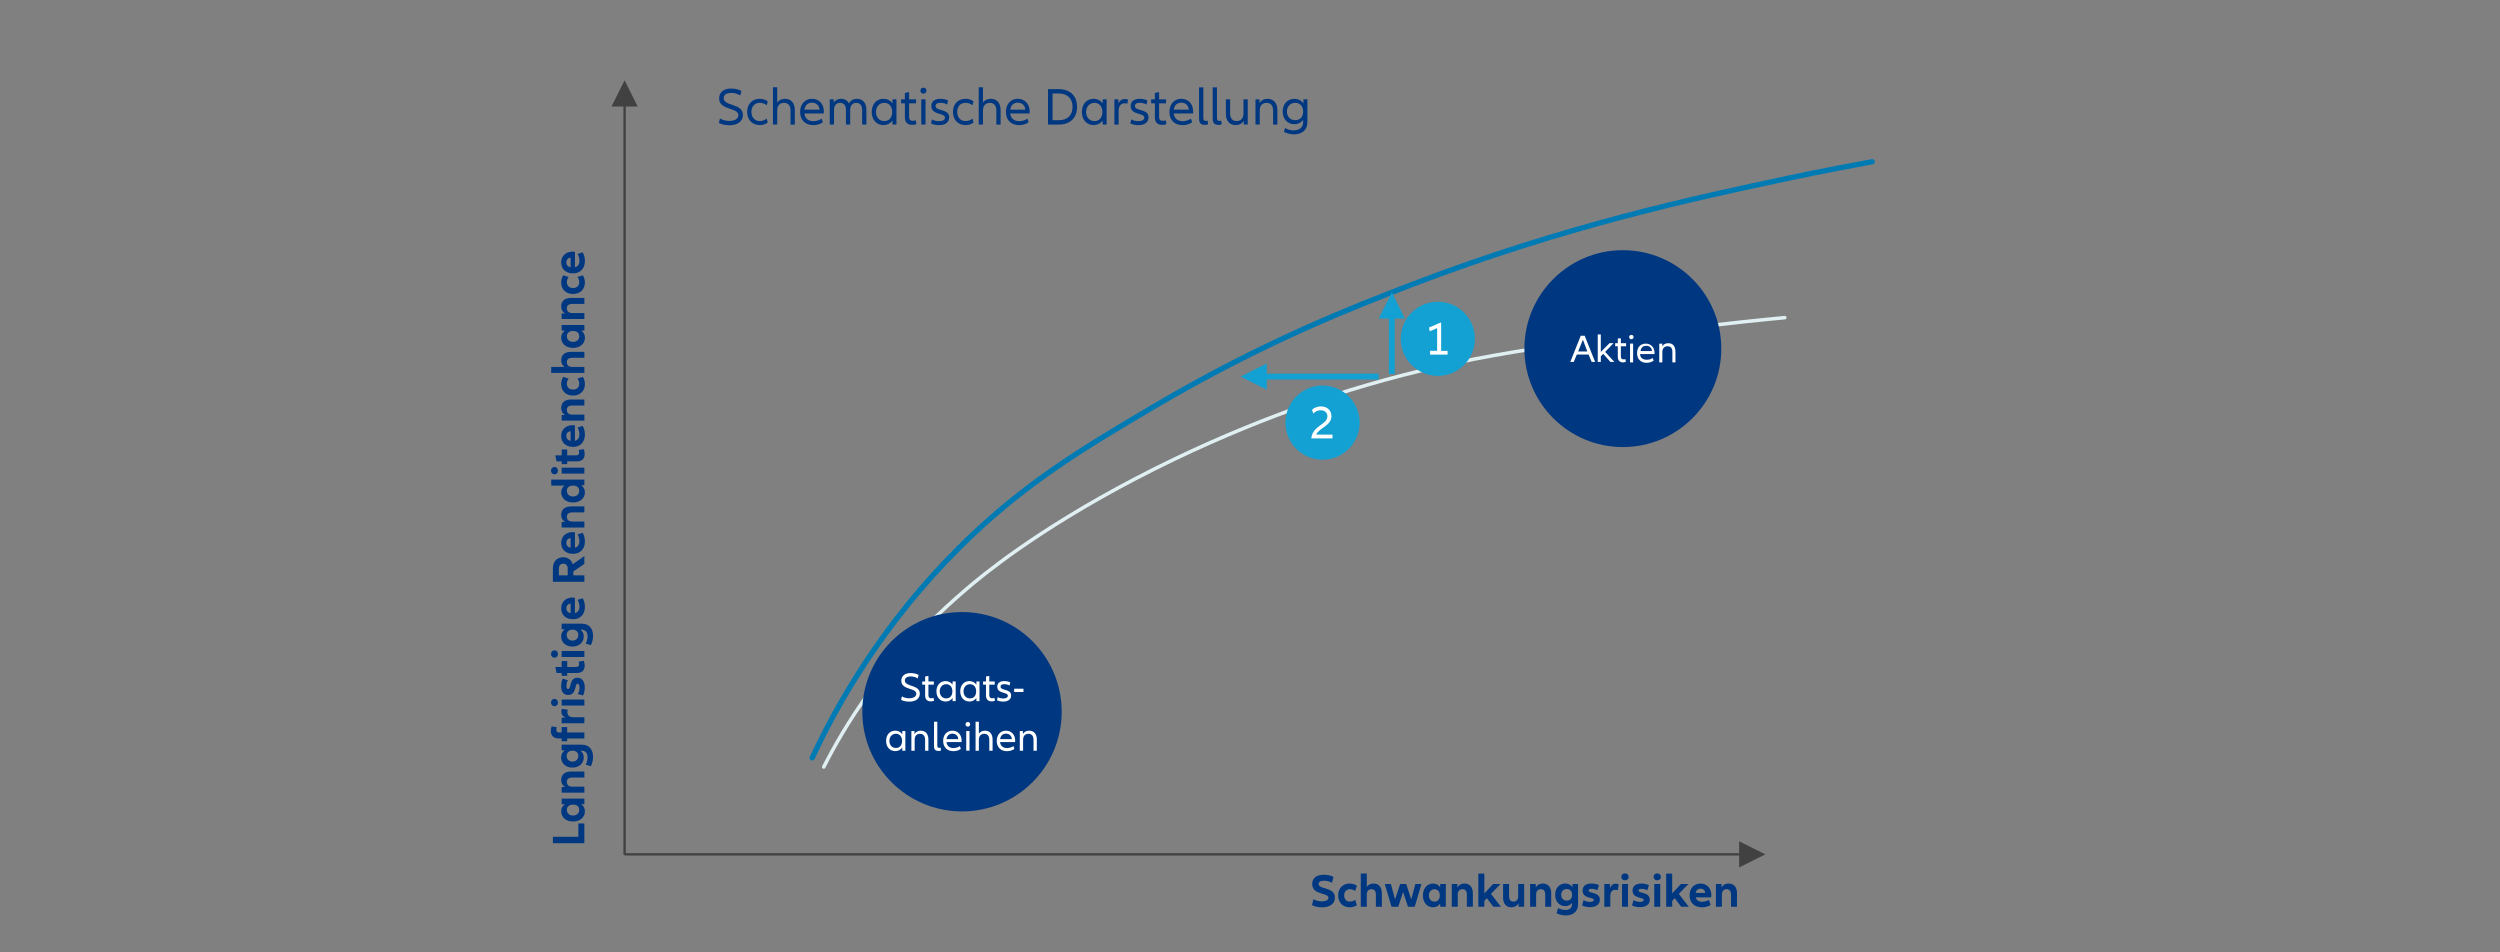 <?xml version="1.0" encoding="UTF-8"?>
<svg id="Ebene_1" data-name="Ebene 1" xmlns="http://www.w3.org/2000/svg" viewBox="0 0 847.4 322.8">
  <rect x="0" y="0" width="847.4" height="322.8" fill="#808080" stroke="none"/>
  <defs>
    <style>
      .cls-1 {
        stroke: #dfeff2;
        stroke-width: 1.2px;
      }

      .cls-1, .cls-2, .cls-3, .cls-4 {
        fill: none;
      }

      .cls-1, .cls-3 {
        stroke-linecap: round;
        stroke-miterlimit: 8;
      }

      .cls-5, .cls-6 {
        fill: #003781;
      }

      .cls-5, .cls-7, .cls-8 {
        fill-rule: evenodd;
      }

      .cls-9 {
        fill: #fff;
      }

      .cls-2 {
        stroke: #13a0d3;
        stroke-width: 2px;
      }

      .cls-2, .cls-4 {
        stroke-linejoin: round;
      }

      .cls-7 {
        fill: #13a0d3;
      }

      .cls-3 {
        stroke: #007ab3;
        stroke-width: 1.8px;
      }

      .cls-4 {
        stroke: #414141;
        stroke-width: .8px;
      }

      .cls-8 {
        fill: #414141;
      }
    </style>
  </defs>
  <line class="cls-4" x1="211.71" y1="289.59" x2="590.53" y2="289.59"/>
  <polygon class="cls-8" points="589.49 285.16 598.37 289.59 589.49 294.03 589.49 285.16 589.49 285.16"/>
  <line class="cls-4" x1="211.71" y1="289.74" x2="211.71" y2="34.28"/>
  <polygon class="cls-8" points="216.15 36.1 211.71 27.22 207.27 36.1 216.15 36.1 216.15 36.1"/>
  <path class="cls-3" d="M275.3,256.89c8.49-18.2,23.72-45.36,50.2-71.62,21.72-21.54,41.94-33.47,65.73-47.52,36.95-21.81,67.47-33.67,87.27-41.27,51.61-19.8,95.85-29.34,127.71-36.08,11.8-2.49,21.62-4.35,28.37-5.58"/>
  <path class="cls-1" d="M279.22,259.98c3.42-6.75,8.47-15.72,15.62-25.55,3.99-5.49,14.13-18.81,32.63-34.67,5.15-4.41,23.52-19.81,57.54-37.58,35.32-18.44,65.35-27.88,78.08-31.59,34.27-10.01,62.62-13.55,107.09-19.1,14.4-1.8,26.4-3.03,34.78-3.82"/>
  <path class="cls-5" d="M292.29,241.25c0-18.65,15.14-33.79,33.79-33.79s33.79,15.14,33.79,33.79-15.14,33.79-33.79,33.79-33.79-15.14-33.79-33.79h0Z"/>
  <path class="cls-5" d="M516.71,118.17c0-18.42,14.96-33.37,33.37-33.37s33.37,14.96,33.37,33.37-14.96,33.37-33.37,33.37-33.37-14.96-33.37-33.37h0Z"/>
  <g>
    <path class="cls-9" d="M538.47,120.17h-3.99l-1.04,2.51h-1.18l3.55-8.88h1.33l3.55,8.88h-1.18l-1.04-2.51h0ZM538.03,119.14l-1.48-3.99-1.63,3.99h3.11Z"/>
    <path class="cls-9" d="M543.35,120.02l-.74.74v1.92h-1.04v-9.32h1.04v5.92l2.96-2.96h1.33l-2.81,2.96,3.11,3.4h-1.33l-2.37-2.66h-.15Z"/>
    <path class="cls-9" d="M551.19,122.69c-.3,0-.74.15-1.04.15-1.18,0-1.78-.74-1.78-1.92v-3.55h-.89v-1.04h.89v-1.63h1.04c0-.15,0,1.63,0,1.63h1.78v1.04h-1.78v3.4c0,.74.3,1.04.89,1.04h.74v.89h.15Z"/>
    <path class="cls-9" d="M552.23,114.25c0-.44.3-.74.74-.74s.74.3.74.74-.3.74-.74.74-.74-.3-.74-.74ZM553.56,116.47v6.36h-1.04v-6.36h1.04Z"/>
    <path class="cls-9" d="M560.81,120.02h-4.88c0,1.33,1.04,1.92,2.22,1.92s1.48-.3,2.07-.59l.3.89c-.59.44-1.48.74-2.37.74-1.92,0-3.25-1.18-3.25-3.25s1.18-3.25,2.96-3.25,2.96,1.33,2.96,3.11,0,.3,0,.44h0ZM556.07,118.99h3.85c0-1.04-.74-1.78-1.92-1.78s-1.78.74-1.92,1.78Z"/>
    <path class="cls-9" d="M567.91,119.14v3.7h-1.04v-3.55c0-1.33-.59-1.92-1.63-1.92s-1.78.74-1.78,1.92v3.55h-1.04v-6.36h1.04v.89c.44-.74,1.18-1.04,2.07-1.04,1.48,0,2.37,1.04,2.37,2.81Z"/>
  </g>
  <line class="cls-2" x1="471.77" y1="126.77" x2="471.77" y2="106.49"/>
  <polygon class="cls-7" points="476.21 107.97 471.77 99.09 467.33 107.97 476.21 107.97 476.21 107.97"/>
  <line class="cls-2" x1="467.33" y1="127.65" x2="427.9" y2="127.65"/>
  <polygon class="cls-7" points="429.38 123.22 420.5 127.65 429.38 132.09 429.38 123.22 429.38 123.22"/>
  <path class="cls-7" d="M474.79,114.84c0-6.95,5.62-12.57,12.57-12.57s12.57,5.62,12.57,12.57-5.62,12.57-12.57,12.57-12.57-5.62-12.57-12.57h0Z"/>
  <path class="cls-7" d="M435.72,143.25c0-6.95,5.62-12.57,12.57-12.57s12.57,5.62,12.57,12.57-5.62,12.57-12.57,12.57-12.57-5.62-12.57-12.57h0Z"/>
  <g>
    <path class="cls-6" d="M187.4,285.82v-2.18h8.64v-4.51h2.03v6.69h-10.68Z"/>
    <path class="cls-6" d="M194.24,278.46c-2.38,0-4.02-1.41-4.02-3.44,0-.96.38-1.79,1.25-2.42h-1.09v-1.91h7.7v1.91h-1.07c.86.62,1.25,1.46,1.25,2.42,0,2.03-1.65,3.44-4.02,3.44ZM194.24,272.73c-1.31,0-2.1.69-2.1,1.79s.85,1.91,2.1,1.91,2.1-.77,2.1-1.91-.78-1.79-2.1-1.79Z"/>
    <path class="cls-6" d="M193.57,261.53h4.51v2.03h-4.08c-1.26,0-1.86.5-1.86,1.49s.66,1.6,1.81,1.6h4.13v2.03h-7.7v-1.91h1.2c-.93-.5-1.36-1.39-1.36-2.4,0-1.81,1.23-2.85,3.35-2.85Z"/>
    <path class="cls-6" d="M190.38,252.42h6.83c2.4,0,3.81,1.52,3.81,4.18,0,1.12-.27,2.21-.74,3.11l-1.76-.53c.4-.71.64-1.6.64-2.47,0-1.49-.72-2.26-2.08-2.26h-.3c.74.61,1.09,1.39,1.09,2.29,0,2.03-1.57,3.44-3.83,3.44s-3.83-1.41-3.83-3.44c0-.96.38-1.79,1.25-2.42h-1.09v-1.91ZM194.05,254.46c-1.23,0-1.97.69-1.97,1.79s.8,1.9,1.97,1.9,1.97-.77,1.97-1.9-.74-1.79-1.97-1.79Z"/>
    <path class="cls-6" d="M190.38,248.27v-1.83h1.87v1.83h5.83v2.03h-5.83v.95h-1.87v-.95h-1.01c-1.68,0-2.66-.9-2.66-2.56,0-.54.1-1.1.29-1.54l1.73.32c-.1.27-.16.58-.16.85,0,.58.32.9,1.01.9h.8Z"/>
    <path class="cls-6" d="M190.46,240.27l2,.29c-.1.26-.14.53-.14.82,0,1.06.69,1.75,2.16,1.75h3.6v2.03h-7.7v-1.91h1.38c-1.01-.4-1.49-1.07-1.49-1.99,0-.34.06-.67.19-.99Z"/>
    <path class="cls-6" d="M187.95,239.37c-.7,0-1.18-.51-1.18-1.23s.48-1.25,1.18-1.25,1.17.5,1.17,1.25-.48,1.23-1.17,1.23ZM190.38,237.12h7.7v2.03h-7.7v-2.03Z"/>
    <path class="cls-6" d="M195.85,235.25c.38-.66.59-1.42.59-2.19,0-.82-.29-1.31-.66-1.31-1.04,0-.32,3.83-3.19,3.83-1.54,0-2.39-1.12-2.39-2.99,0-.96.21-1.89.54-2.56l1.74.53c-.3.61-.48,1.31-.48,1.97,0,.7.22,1.02.56,1.02,1.14,0,.34-3.83,3.14-3.83,1.58,0,2.51,1.3,2.51,3.34,0,1.04-.22,1.97-.58,2.67l-1.81-.48Z"/>
    <path class="cls-6" d="M197.89,223.98c.19.5.29,1.14.29,1.65,0,1.6-.93,2.48-2.56,2.48h-3.36v.95h-1.87v-.95h-1.74l-.42-2.03h2.16v-2h1.87v2h3.02c.74,0,1.02-.35,1.02-.96,0-.3-.06-.59-.16-.85l1.75-.29Z"/>
    <path class="cls-6" d="M187.95,222.92c-.7,0-1.18-.51-1.18-1.23s.48-1.25,1.18-1.25,1.17.5,1.17,1.25-.48,1.23-1.17,1.23ZM190.38,220.67h7.7v2.03h-7.7v-2.03Z"/>
    <path class="cls-6" d="M190.38,211.4h6.83c2.4,0,3.81,1.52,3.81,4.18,0,1.12-.27,2.21-.74,3.1l-1.76-.53c.4-.71.64-1.6.64-2.46,0-1.49-.72-2.26-2.08-2.26h-.3c.74.61,1.09,1.39,1.09,2.29,0,2.03-1.57,3.44-3.83,3.44s-3.83-1.41-3.83-3.44c0-.96.38-1.79,1.25-2.42h-1.09v-1.91ZM194.05,213.43c-1.23,0-1.97.69-1.97,1.79s.8,1.91,1.97,1.91,1.97-.77,1.97-1.91-.74-1.79-1.97-1.79Z"/>
    <path class="cls-6" d="M194.88,202.6v5.23c1.01-.26,1.52-1.07,1.52-2.21,0-.79-.24-1.62-.62-2.29l1.7-.56c.51.77.78,1.82.78,2.95,0,2.46-1.52,4.18-4.02,4.18s-4.02-1.52-4.02-3.7,1.57-3.67,3.87-3.67c.3,0,.56.02.78.06ZM193.41,207.85v-3.3c-.9.13-1.44.72-1.44,1.62s.54,1.49,1.44,1.68Z"/>
    <path class="cls-6" d="M194.33,193.71v1.31h3.75v2.18h-10.68v-4.48c0-2.4,1.41-3.84,3.47-3.84,1.58,0,2.8.86,3.25,2.38l3.95-2.75v2.64l-3.75,2.56ZM192.43,195.02v-2.3c0-1.07-.61-1.67-1.49-1.67s-1.5.59-1.5,1.67v2.3h2.99Z"/>
    <path class="cls-6" d="M194.88,180.43v5.23c1.01-.26,1.52-1.07,1.52-2.21,0-.79-.24-1.62-.62-2.29l1.7-.56c.51.77.78,1.82.78,2.95,0,2.46-1.52,4.18-4.02,4.18s-4.02-1.52-4.02-3.7,1.57-3.67,3.87-3.67c.3,0,.56.02.78.06ZM193.41,185.68v-3.3c-.9.13-1.44.72-1.44,1.62s.54,1.49,1.44,1.68Z"/>
    <path class="cls-6" d="M193.57,171.66h4.51v2.03h-4.08c-1.26,0-1.86.5-1.86,1.49s.66,1.6,1.81,1.6h4.13v2.03h-7.7v-1.9h1.2c-.93-.5-1.36-1.39-1.36-2.4,0-1.81,1.23-2.85,3.35-2.85Z"/>
    <path class="cls-6" d="M186.84,162.56h11.24v1.9h-1.07c.86.62,1.25,1.46,1.25,2.42,0,2.03-1.65,3.44-4.02,3.44s-4.02-1.41-4.02-3.44c0-.9.34-1.68,1.09-2.29h-4.47v-2.03ZM194.24,164.59c-1.31,0-2.1.69-2.1,1.79s.85,1.91,2.1,1.91,2.1-.77,2.1-1.91-.78-1.79-2.1-1.79Z"/>
    <path class="cls-6" d="M187.95,160.77c-.7,0-1.18-.51-1.18-1.23s.48-1.25,1.18-1.25,1.17.5,1.17,1.25-.48,1.23-1.17,1.23ZM190.38,158.51h7.7v2.03h-7.7v-2.03Z"/>
    <path class="cls-6" d="M197.89,152.25c.19.5.29,1.14.29,1.65,0,1.6-.93,2.48-2.56,2.48h-3.36v.94h-1.87v-.94h-1.74l-.42-2.03h2.16v-2h1.87v2h3.02c.74,0,1.02-.35,1.02-.96,0-.3-.06-.59-.16-.85l1.75-.29Z"/>
    <path class="cls-6" d="M194.88,144.19v5.23c1.01-.26,1.52-1.07,1.52-2.21,0-.78-.24-1.62-.62-2.29l1.7-.56c.51.77.78,1.82.78,2.95,0,2.46-1.52,4.18-4.02,4.18s-4.02-1.52-4.02-3.7,1.57-3.67,3.87-3.67c.3,0,.56.02.78.06ZM193.41,149.44v-3.3c-.9.13-1.44.72-1.44,1.62s.54,1.49,1.44,1.68Z"/>
    <path class="cls-6" d="M193.57,135.42h4.51v2.03h-4.08c-1.26,0-1.86.5-1.86,1.49s.66,1.6,1.81,1.6h4.13v2.03h-7.7v-1.9h1.2c-.93-.5-1.36-1.39-1.36-2.4,0-1.81,1.23-2.85,3.35-2.85Z"/>
    <path class="cls-6" d="M194.24,134.08c-2.45,0-4.02-1.6-4.02-3.87,0-.88.24-1.76.69-2.47l1.84.58c-.4.51-.61,1.14-.61,1.76,0,1.18.77,1.97,2.1,1.97s2.1-.78,2.1-1.97c0-.61-.21-1.26-.59-1.78l1.81-.56c.46.7.7,1.58.7,2.47,0,2.27-1.6,3.87-4.02,3.87Z"/>
    <path class="cls-6" d="M193.57,119.26h4.51v2.03h-4.08c-1.26,0-1.86.5-1.86,1.49s.66,1.6,1.81,1.6h4.13v2.03h-11.24v-2.03h4.53c-.78-.51-1.15-1.34-1.15-2.27,0-1.81,1.23-2.85,3.35-2.85Z"/>
    <path class="cls-6" d="M194.24,117.92c-2.38,0-4.02-1.41-4.02-3.44,0-.96.38-1.79,1.25-2.42h-1.09v-1.9h7.7v1.9h-1.07c.86.62,1.25,1.46,1.25,2.42,0,2.03-1.65,3.44-4.02,3.44ZM194.24,112.19c-1.31,0-2.1.69-2.1,1.79s.85,1.9,2.1,1.9,2.1-.77,2.1-1.9-.78-1.79-2.1-1.79Z"/>
    <path class="cls-6" d="M193.57,100.99h4.51v2.03h-4.08c-1.26,0-1.86.5-1.86,1.49s.66,1.6,1.81,1.6h4.13v2.03h-7.7v-1.9h1.2c-.93-.5-1.36-1.39-1.36-2.4,0-1.81,1.23-2.85,3.35-2.85Z"/>
    <path class="cls-6" d="M194.24,99.65c-2.45,0-4.02-1.6-4.02-3.87,0-.88.24-1.76.69-2.47l1.84.58c-.4.51-.61,1.14-.61,1.76,0,1.18.77,1.97,2.1,1.97s2.1-.78,2.1-1.97c0-.61-.21-1.26-.59-1.78l1.81-.56c.46.7.7,1.58.7,2.47,0,2.27-1.6,3.87-4.02,3.87Z"/>
    <path class="cls-6" d="M194.88,85.36v5.23c1.01-.26,1.52-1.07,1.52-2.21,0-.78-.24-1.62-.62-2.29l1.7-.56c.51.77.78,1.82.78,2.95,0,2.46-1.52,4.18-4.02,4.18s-4.02-1.52-4.02-3.7,1.57-3.67,3.87-3.67c.3,0,.56.02.78.06ZM193.41,90.61v-3.3c-.9.13-1.44.72-1.44,1.62s.54,1.49,1.44,1.68Z"/>
  </g>
  <g>
    <path class="cls-6" d="M445.19,304.79c.86.48,1.83.74,2.87.74,1.39,0,2.24-.51,2.24-1.22,0-1.79-5.52-.86-5.52-4.66,0-2,1.47-3.15,3.91-3.15,1.28,0,2.5.27,3.31.74l-.5,2c-.83-.48-1.81-.72-2.72-.72-1.25,0-1.82.45-1.82,1.09,0,1.99,5.52.94,5.52,4.61,0,2.1-1.68,3.33-4.35,3.33-1.36,0-2.54-.27-3.42-.75l.5-2Z"/>
    <path class="cls-6" d="M453.59,303.51c0-2.45,1.6-4.02,3.87-4.02.88,0,1.76.24,2.47.69l-.58,1.84c-.51-.4-1.14-.61-1.76-.61-1.18,0-1.97.77-1.97,2.1s.78,2.1,1.97,2.1c.61,0,1.26-.21,1.78-.59l.56,1.81c-.7.46-1.58.71-2.47.71-2.27,0-3.87-1.6-3.87-4.02Z"/>
    <path class="cls-6" d="M468.4,302.83v4.51h-2.03v-4.08c0-1.26-.5-1.86-1.49-1.86s-1.6.66-1.6,1.81v4.13h-2.03v-11.24h2.03v4.53c.51-.79,1.34-1.15,2.27-1.15,1.81,0,2.85,1.23,2.85,3.35Z"/>
    <path class="cls-6" d="M481.8,299.65l-2.26,7.7h-2.29l-1.65-5.01-1.65,5.01h-2.29l-2.27-7.7h2.07l1.41,5.22,1.73-5.22h2.05l1.7,5.22,1.41-5.22h2.05Z"/>
    <path class="cls-6" d="M482.31,303.51c0-2.38,1.41-4.02,3.44-4.02.96,0,1.79.38,2.42,1.25v-1.09h1.9v7.7h-1.9v-1.07c-.62.86-1.46,1.25-2.42,1.25-2.03,0-3.44-1.65-3.44-4.02ZM488.04,303.51c0-1.31-.69-2.1-1.79-2.1s-1.91.85-1.91,2.1.77,2.1,1.91,2.1,1.79-.78,1.79-2.1Z"/>
    <path class="cls-6" d="M499.24,302.83v4.51h-2.03v-4.08c0-1.26-.5-1.86-1.49-1.86s-1.6.66-1.6,1.81v4.13h-2.03v-7.7h1.9v1.2c.5-.93,1.39-1.36,2.4-1.36,1.81,0,2.85,1.23,2.85,3.35Z"/>
    <path class="cls-6" d="M503.99,304.45l-.86.9v2h-2.03v-11.24h2.03v6.72l2.96-3.19h2.53l-3.25,3.36,3.38,4.34h-2.58l-2.18-2.9Z"/>
    <path class="cls-6" d="M516.63,299.65v7.7h-1.9v-1.2c-.5.93-1.39,1.38-2.42,1.38-1.79,0-2.83-1.23-2.83-3.35v-4.53h2.03v4.1c0,1.25.5,1.86,1.49,1.86s1.6-.66,1.6-1.81v-4.15h2.03Z"/>
    <path class="cls-6" d="M525.8,302.83v4.51h-2.03v-4.08c0-1.26-.5-1.86-1.49-1.86s-1.6.66-1.6,1.81v4.13h-2.03v-7.7h1.91v1.2c.5-.93,1.39-1.36,2.4-1.36,1.81,0,2.85,1.23,2.85,3.35Z"/>
    <path class="cls-6" d="M534.9,299.65v6.83c0,2.4-1.52,3.81-4.18,3.81-1.12,0-2.21-.27-3.11-.74l.53-1.76c.7.4,1.6.64,2.47.64,1.49,0,2.26-.72,2.26-2.08v-.3c-.61.74-1.39,1.09-2.29,1.09-2.03,0-3.44-1.57-3.44-3.83s1.41-3.83,3.44-3.83c.96,0,1.79.38,2.42,1.25v-1.09h1.9ZM532.87,303.31c0-1.23-.69-1.97-1.79-1.97s-1.9.8-1.9,1.97.77,1.97,1.9,1.97,1.79-.74,1.79-1.97Z"/>
    <path class="cls-6" d="M536.77,305.12c.66.38,1.42.59,2.19.59.82,0,1.31-.29,1.31-.66,0-1.04-3.83-.32-3.83-3.18,0-1.54,1.12-2.39,2.99-2.39.96,0,1.89.21,2.56.54l-.53,1.74c-.61-.3-1.31-.48-1.97-.48-.7,0-1.02.22-1.02.56,0,1.14,3.82.34,3.82,3.14,0,1.58-1.3,2.51-3.34,2.51-1.04,0-1.97-.22-2.67-.58l.48-1.81Z"/>
    <path class="cls-6" d="M548.68,299.73l-.29,2c-.26-.1-.53-.14-.82-.14-1.06,0-1.74.69-1.74,2.16v3.6h-2.03v-7.7h1.9v1.38c.4-1.01,1.07-1.49,1.99-1.49.34,0,.67.06.99.19Z"/>
    <path class="cls-6" d="M549.57,297.22c0-.7.51-1.18,1.23-1.18s1.25.48,1.25,1.18-.5,1.17-1.25,1.17-1.23-.48-1.23-1.17ZM551.83,299.65v7.7h-2.03v-7.7h2.03Z"/>
    <path class="cls-6" d="M553.7,305.12c.66.38,1.42.59,2.19.59.82,0,1.31-.29,1.31-.66,0-1.04-3.83-.32-3.83-3.18,0-1.54,1.12-2.39,2.99-2.39.96,0,1.89.21,2.56.54l-.53,1.74c-.61-.3-1.31-.48-1.97-.48-.7,0-1.02.22-1.02.56,0,1.14,3.82.34,3.82,3.14,0,1.58-1.3,2.51-3.34,2.51-1.04,0-1.97-.22-2.67-.58l.48-1.81Z"/>
    <path class="cls-6" d="M560.5,297.22c0-.7.51-1.18,1.23-1.18s1.25.48,1.25,1.18-.5,1.17-1.25,1.17-1.23-.48-1.23-1.17ZM562.75,299.65v7.7h-2.03v-7.7h2.03Z"/>
    <path class="cls-6" d="M567.67,304.45l-.87.9v2h-2.03v-11.24h2.03v6.72l2.96-3.19h2.53l-3.25,3.36,3.38,4.34h-2.58l-2.18-2.9Z"/>
    <path class="cls-6" d="M580,304.15h-5.23c.26,1.01,1.07,1.52,2.21,1.52.78,0,1.62-.24,2.29-.62l.56,1.7c-.77.51-1.83.79-2.95.79-2.46,0-4.18-1.52-4.18-4.02s1.52-4.02,3.7-4.02,3.67,1.57,3.67,3.87c0,.3-.02.56-.06.78ZM574.75,302.67h3.3c-.13-.9-.72-1.44-1.62-1.44s-1.49.54-1.68,1.44Z"/>
    <path class="cls-6" d="M588.77,302.83v4.51h-2.03v-4.08c0-1.26-.5-1.86-1.49-1.86s-1.6.66-1.6,1.81v4.13h-2.03v-7.7h1.91v1.2c.5-.93,1.39-1.36,2.4-1.36,1.81,0,2.85,1.23,2.85,3.35Z"/>
  </g>
  <g>
    <path class="cls-9" d="M305.72,236.05c.74.43,1.58.64,2.49.64,1.5,0,2.38-.66,2.38-1.53,0-2.09-5.08-1.19-5.08-4.41,0-1.6,1.18-2.61,3.15-2.61,1.04,0,2.04.25,2.72.63l-.28,1.19c-.73-.45-1.58-.67-2.41-.67-1.36,0-1.98.6-1.98,1.39,0,2.21,5.07,1.3,5.07,4.43,0,1.67-1.37,2.72-3.56,2.72-1.09,0-2.04-.21-2.79-.6l.28-1.18Z"/>
    <path class="cls-9" d="M316.62,237.54c-.35.14-.73.2-1.11.2-1.25,0-1.93-.71-1.93-1.99v-3.68h-.99v-1.07h.99v-1.68l1.12-.22v1.9h1.83v1.07h-1.83v3.56c0,.76.35,1.05.95,1.05.28,0,.55-.04.8-.14l.17,1.01Z"/>
    <path class="cls-9" d="M317.41,234.32c0-2.04,1.27-3.46,3.1-3.46.97,0,1.79.41,2.38,1.21v-1.07h1.05v6.65h-1.05v-1.06c-.59.8-1.41,1.2-2.38,1.2-1.82,0-3.1-1.42-3.1-3.47ZM322.82,234.32c0-1.48-.85-2.4-2.1-2.4s-2.19.98-2.19,2.4.88,2.41,2.19,2.41,2.1-.91,2.1-2.41Z"/>
    <path class="cls-9" d="M325.48,234.32c0-2.04,1.27-3.46,3.1-3.46.97,0,1.79.41,2.38,1.21v-1.07h1.05v6.65h-1.05v-1.06c-.59.8-1.41,1.2-2.38,1.2-1.82,0-3.1-1.42-3.1-3.47ZM330.88,234.32c0-1.48-.85-2.4-2.1-2.4s-2.19.98-2.19,2.4.88,2.41,2.19,2.41,2.1-.91,2.1-2.41Z"/>
    <path class="cls-9" d="M337.25,237.54c-.35.14-.73.2-1.11.2-1.25,0-1.93-.71-1.93-1.99v-3.68h-.99v-1.07h.99v-1.68l1.12-.22v1.9h1.84v1.07h-1.84v3.56c0,.76.35,1.05.95,1.05.28,0,.55-.04.8-.14l.17,1.01Z"/>
    <path class="cls-9" d="M338.22,236.3c.55.31,1.16.46,1.83.46.98,0,1.57-.36,1.57-.92,0-1.37-3.59-.57-3.59-3.07,0-1.22.9-1.91,2.38-1.91.77,0,1.53.17,2.03.45l-.25,1.05c-.52-.29-1.16-.45-1.77-.45-.85,0-1.27.32-1.27.84,0,1.47,3.59.63,3.59,3.01,0,1.29-1.04,2.05-2.69,2.05-.83,0-1.57-.17-2.12-.46l.28-1.05Z"/>
    <path class="cls-9" d="M346.91,233.45v1.12h-3.15v-1.12h3.15Z"/>
    <path class="cls-9" d="M300.35,251.12c0-2.04,1.27-3.46,3.1-3.46.97,0,1.79.41,2.38,1.21v-1.06h1.05v6.65h-1.05v-1.06c-.59.8-1.41,1.2-2.38,1.2-1.82,0-3.1-1.41-3.1-3.47ZM305.76,251.12c0-1.48-.85-2.4-2.1-2.4s-2.19.98-2.19,2.4.88,2.41,2.19,2.41,2.1-.91,2.1-2.41Z"/>
    <path class="cls-9" d="M314.69,250.59v3.87h-1.12v-3.68c0-1.39-.66-2.05-1.72-2.05-1.12,0-1.81.74-1.81,2v3.73h-1.12v-6.65h1.05v.99c.46-.77,1.23-1.13,2.16-1.13,1.53,0,2.56,1.08,2.56,2.93Z"/>
    <path class="cls-9" d="M317.71,244.62v8.1c0,.55.22.77.67.77.17,0,.34-.03.46-.07l.13.97c-.21.1-.52.14-.87.14-1.04,0-1.51-.48-1.51-1.61v-8.29h1.12Z"/>
    <path class="cls-9" d="M325.92,251.53h-5.1c.15,1.34,1.06,2.03,2.35,2.03.8,0,1.6-.25,2.2-.67l.31.97c-.62.45-1.53.76-2.52.76-2.06,0-3.47-1.3-3.47-3.49,0-2.04,1.27-3.46,3.12-3.46s3.14,1.36,3.14,3.33c0,.21-.01.38-.03.53ZM320.83,250.53h3.98c-.08-1.11-.84-1.85-1.98-1.85s-1.82.7-2,1.85Z"/>
    <path class="cls-9" d="M327.27,245.51c0-.46.32-.78.8-.78s.78.32.78.78-.32.79-.78.79-.8-.32-.8-.79ZM328.63,247.8v6.65h-1.12v-6.65h1.12Z"/>
    <path class="cls-9" d="M336.45,250.59v3.87h-1.12v-3.68c0-1.39-.66-2.05-1.72-2.05-1.12,0-1.81.74-1.81,2v3.73h-1.12v-9.83h1.12v4.06c.46-.7,1.22-1.02,2.09-1.02,1.53,0,2.56,1.08,2.56,2.93Z"/>
    <path class="cls-9" d="M344.08,251.53h-5.1c.15,1.34,1.06,2.03,2.35,2.03.8,0,1.6-.25,2.2-.67l.31.97c-.62.45-1.53.76-2.52.76-2.06,0-3.47-1.3-3.47-3.49,0-2.04,1.27-3.46,3.12-3.46s3.14,1.36,3.14,3.33c0,.21-.01.38-.03.53ZM338.99,250.53h3.98c-.08-1.11-.84-1.85-1.98-1.85s-1.82.7-2,1.85Z"/>
    <path class="cls-9" d="M351.44,250.59v3.87h-1.12v-3.68c0-1.39-.66-2.05-1.72-2.05-1.12,0-1.81.74-1.81,2v3.73h-1.12v-6.65h1.05v.99c.46-.77,1.23-1.13,2.16-1.13,1.53,0,2.56,1.08,2.56,2.93Z"/>
  </g>
  <path class="cls-9" d="M451.66,147.32v1.28h-7.19c.45-4.42,5.47-4.61,5.47-7.49,0-1.23-.88-2.05-2.29-2.05-1.04,0-1.89.46-2.5,1.12l-.43-1.28c.77-.72,1.84-1.15,3.01-1.15,2.13,0,3.57,1.34,3.57,3.33,0,3.27-4.24,3.94-5.14,6.24h5.49Z"/>
  <path class="cls-9" d="M490.68,118.91v1.28h-5.94v-1.28h2.39v-7.7l-2.5,1.09-.27-1.26,3.95-1.71h.18v9.59h2.19Z"/>
  <g>
    <path class="cls-6" d="M244.03,40.16c.95.56,2.03.83,3.21.83,1.93,0,3.06-.85,3.06-1.96,0-2.68-6.54-1.53-6.54-5.67,0-2.05,1.51-3.35,4.05-3.35,1.33,0,2.63.32,3.49.81l-.36,1.53c-.94-.58-2.03-.86-3.1-.86-1.75,0-2.54.77-2.54,1.78,0,2.84,6.52,1.67,6.52,5.69,0,2.14-1.76,3.49-4.57,3.49-1.4,0-2.63-.27-3.58-.77l.36-1.51Z"/>
    <path class="cls-6" d="M253.26,37.94c0-2.7,1.75-4.45,4.27-4.45,1.04,0,2,.31,2.7.86l-.34,1.35c-.65-.56-1.49-.85-2.34-.85-1.73,0-2.85,1.21-2.85,3.08s1.12,3.11,2.85,3.11c.85,0,1.71-.31,2.34-.85l.34,1.33c-.7.58-1.66.88-2.7.88-2.52,0-4.27-1.76-4.27-4.48Z"/>
    <path class="cls-6" d="M269.41,37.26v4.97h-1.44v-4.74c0-1.78-.85-2.63-2.21-2.63-1.44,0-2.32.95-2.32,2.57v4.79h-1.44v-12.64h1.44v5.22c.59-.9,1.57-1.31,2.68-1.31,1.96,0,3.29,1.39,3.29,3.76Z"/>
    <path class="cls-6" d="M279.22,38.46h-6.55c.2,1.73,1.37,2.61,3.02,2.61,1.03,0,2.05-.32,2.83-.86l.4,1.24c-.79.58-1.96.97-3.24.97-2.65,0-4.47-1.67-4.47-4.48,0-2.63,1.64-4.45,4.02-4.45s4.03,1.75,4.03,4.29c0,.27-.02.49-.04.68ZM272.68,37.18h5.11c-.11-1.42-1.08-2.38-2.54-2.38s-2.34.9-2.57,2.38Z"/>
    <path class="cls-6" d="M293.67,37.11v5.11h-1.44v-4.88c0-1.69-.79-2.48-2-2.48s-2.05.88-2.05,2.39v4.97h-1.44v-4.88c0-1.69-.77-2.48-2.02-2.48s-2.02.88-2.02,2.39v4.97h-1.44v-8.55h1.35v1.15c.54-.92,1.46-1.33,2.52-1.33,1.19,0,2.12.56,2.63,1.58.54-1.08,1.57-1.58,2.75-1.58,1.85,0,3.15,1.33,3.15,3.62Z"/>
    <path class="cls-6" d="M295.47,37.94c0-2.63,1.64-4.45,3.98-4.45,1.24,0,2.3.52,3.06,1.55v-1.37h1.35v8.55h-1.35v-1.37c-.76,1.03-1.82,1.55-3.06,1.55-2.34,0-3.98-1.82-3.98-4.47ZM302.42,37.94c0-1.91-1.1-3.08-2.7-3.08s-2.81,1.26-2.81,3.08,1.13,3.1,2.81,3.1,2.7-1.17,2.7-3.1Z"/>
    <path class="cls-6" d="M310.61,42.08c-.45.18-.94.25-1.42.25-1.6,0-2.48-.92-2.48-2.56v-4.74h-1.28v-1.37h1.28v-2.16l1.44-.29v2.45h2.36v1.37h-2.36v4.57c0,.97.45,1.35,1.22,1.35.36,0,.7-.05,1.03-.18l.22,1.3Z"/>
    <path class="cls-6" d="M311.98,30.72c0-.59.41-1.01,1.03-1.01s1.01.41,1.01,1.01-.41,1.01-1.01,1.01-1.03-.41-1.03-1.01ZM313.72,33.67v8.55h-1.44v-8.55h1.44Z"/>
    <path class="cls-6" d="M315.92,40.48c.7.4,1.49.59,2.36.59,1.26,0,2.02-.47,2.02-1.19,0-1.76-4.61-.74-4.61-3.94,0-1.57,1.15-2.45,3.06-2.45.99,0,1.96.22,2.61.58l-.32,1.35c-.67-.38-1.49-.58-2.27-.58-1.1,0-1.64.41-1.64,1.08,0,1.89,4.61.81,4.61,3.87,0,1.66-1.33,2.63-3.46,2.63-1.06,0-2.02-.22-2.72-.59l.36-1.35Z"/>
    <path class="cls-6" d="M323.01,37.94c0-2.7,1.75-4.45,4.27-4.45,1.04,0,2,.31,2.7.86l-.34,1.35c-.65-.56-1.49-.85-2.34-.85-1.73,0-2.85,1.21-2.85,3.08s1.12,3.11,2.85,3.11c.85,0,1.71-.31,2.34-.85l.34,1.33c-.7.58-1.66.88-2.7.88-2.52,0-4.27-1.76-4.27-4.48Z"/>
    <path class="cls-6" d="M339.16,37.26v4.97h-1.44v-4.74c0-1.78-.85-2.63-2.21-2.63-1.44,0-2.32.95-2.32,2.57v4.79h-1.44v-12.64h1.44v5.22c.59-.9,1.57-1.31,2.68-1.31,1.96,0,3.29,1.39,3.29,3.76Z"/>
    <path class="cls-6" d="M348.97,38.46h-6.55c.2,1.73,1.37,2.61,3.02,2.61,1.03,0,2.05-.32,2.83-.86l.4,1.24c-.79.58-1.96.97-3.24.97-2.65,0-4.47-1.67-4.47-4.48,0-2.63,1.64-4.45,4.02-4.45s4.03,1.75,4.03,4.29c0,.27-.02.49-.04.68ZM342.43,37.18h5.11c-.11-1.42-1.08-2.38-2.54-2.38s-2.34.9-2.57,2.38Z"/>
    <path class="cls-6" d="M355.23,30.22h3.62c4.07,0,6.23,2.45,6.23,6.01s-2.16,6-6.23,6h-3.62v-12.01ZM358.85,40.75c3.13,0,4.7-1.84,4.7-4.52s-1.57-4.54-4.7-4.54h-2.07v9.06h2.07Z"/>
    <path class="cls-6" d="M366.71,37.94c0-2.63,1.64-4.45,3.98-4.45,1.24,0,2.3.52,3.06,1.55v-1.37h1.35v8.55h-1.35v-1.37c-.76,1.03-1.82,1.55-3.06,1.55-2.34,0-3.98-1.82-3.98-4.47ZM373.66,37.94c0-1.91-1.1-3.08-2.7-3.08s-2.81,1.26-2.81,3.08,1.13,3.1,2.81,3.1,2.7-1.17,2.7-3.1Z"/>
    <path class="cls-6" d="M382.34,33.73l-.2,1.42c-.27-.09-.56-.14-.85-.14-1.3,0-2.12.83-2.12,2.61v4.61h-1.44v-8.55h1.35v1.37c.49-1.01,1.24-1.49,2.27-1.49.36,0,.68.05.99.18Z"/>
    <path class="cls-6" d="M383.49,40.48c.7.4,1.49.59,2.36.59,1.26,0,2.02-.47,2.02-1.19,0-1.76-4.61-.74-4.61-3.94,0-1.57,1.15-2.45,3.06-2.45.99,0,1.96.22,2.61.58l-.32,1.35c-.67-.38-1.49-.58-2.27-.58-1.1,0-1.64.41-1.64,1.08,0,1.89,4.61.81,4.61,3.87,0,1.66-1.33,2.63-3.46,2.63-1.06,0-2.02-.22-2.72-.59l.36-1.35Z"/>
    <path class="cls-6" d="M395.35,42.08c-.45.18-.94.25-1.42.25-1.6,0-2.48-.92-2.48-2.56v-4.74h-1.28v-1.37h1.28v-2.16l1.44-.29v2.45h2.36v1.37h-2.36v4.57c0,.97.45,1.35,1.22,1.35.36,0,.7-.05,1.03-.18l.22,1.3Z"/>
    <path class="cls-6" d="M404.39,38.46h-6.55c.2,1.73,1.37,2.61,3.02,2.61,1.03,0,2.05-.32,2.83-.86l.4,1.24c-.79.58-1.96.97-3.24.97-2.65,0-4.47-1.67-4.47-4.48,0-2.63,1.64-4.45,4.02-4.45s4.03,1.75,4.03,4.29c0,.27-.02.49-.04.68ZM397.85,37.18h5.11c-.11-1.42-1.08-2.38-2.54-2.38s-2.34.9-2.57,2.38Z"/>
    <path class="cls-6" d="M407.88,29.59v10.41c0,.7.29.99.86.99.22,0,.43-.04.59-.09l.16,1.24c-.27.13-.67.18-1.12.18-1.33,0-1.94-.61-1.94-2.07v-10.66h1.44Z"/>
    <path class="cls-6" d="M412.5,29.59v10.41c0,.7.29.99.86.99.22,0,.43-.04.59-.09l.16,1.24c-.27.13-.67.18-1.12.18-1.33,0-1.94-.61-1.94-2.07v-10.66h1.44Z"/>
    <path class="cls-6" d="M422.93,33.67v8.55h-1.35v-1.28c-.59.99-1.58,1.46-2.75,1.46-1.98,0-3.31-1.39-3.31-3.76v-4.97h1.44v4.74c0,1.78.85,2.63,2.21,2.63,1.44,0,2.32-.95,2.32-2.57v-4.79h1.44Z"/>
    <path class="cls-6" d="M432.97,37.26v4.97h-1.44v-4.74c0-1.78-.85-2.63-2.21-2.63-1.44,0-2.32.95-2.32,2.57v4.79h-1.44v-8.55h1.35v1.28c.59-.99,1.58-1.46,2.77-1.46,1.96,0,3.29,1.39,3.29,3.76Z"/>
    <path class="cls-6" d="M443.16,33.67v7.62c0,2.68-1.66,4.25-4.57,4.25-1.22,0-2.39-.31-3.39-.85l.38-1.31c.81.5,1.85.81,2.88.81,2.16,0,3.26-1.06,3.26-3.04v-.49c-.74.95-1.76,1.44-2.97,1.44-2.34,0-3.98-1.76-3.98-4.3s1.64-4.3,3.98-4.3c1.24,0,2.3.52,3.06,1.55v-1.37h1.35ZM441.72,37.8c0-1.84-1.1-2.95-2.7-2.95s-2.81,1.21-2.81,2.95,1.13,2.93,2.81,2.93,2.7-1.12,2.7-2.93Z"/>
  </g>
</svg>